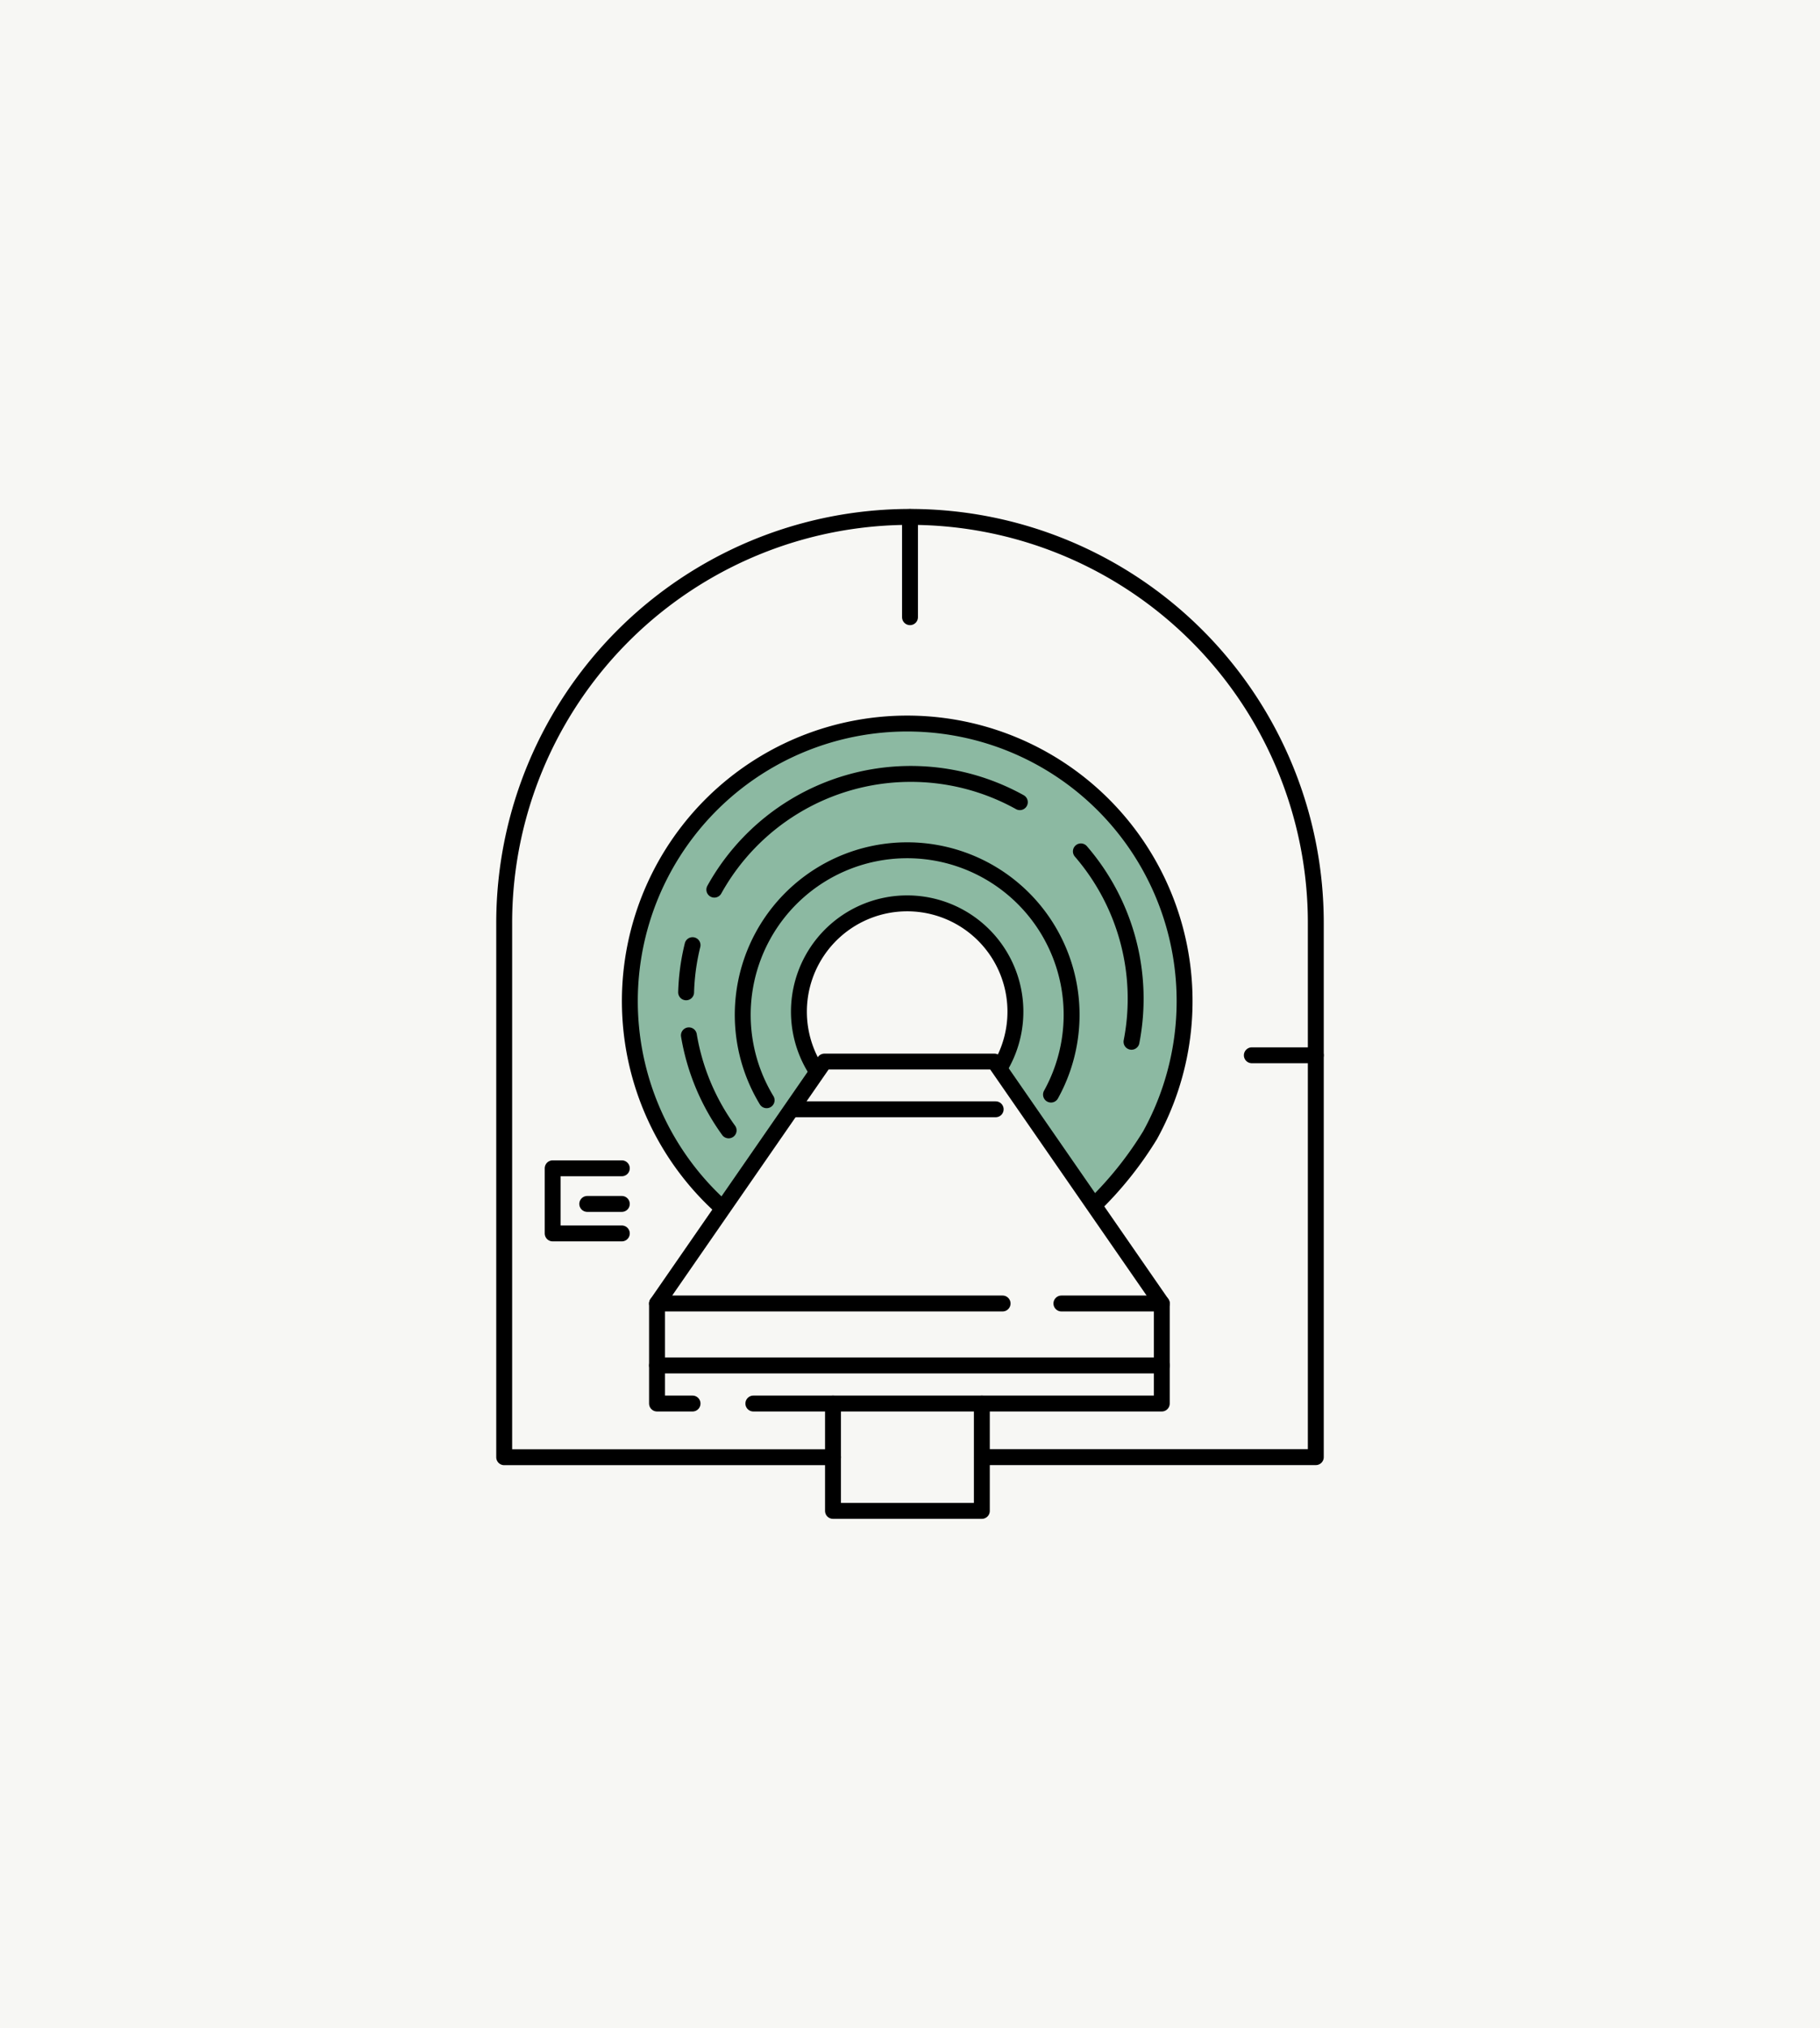 <svg xmlns="http://www.w3.org/2000/svg" viewBox="0 0 229 255" width="229" height="255"><defs><style>.cls-1{fill:#f7f7f4;}.cls-2{fill:#8cb9a2;}.cls-3{fill:none;stroke:#000;stroke-linecap:round;stroke-linejoin:round;stroke-width:2px;}</style></defs><title>Element 6</title><g id="Ebene_2" data-name="Ebene 2"><g id="Layer_1" data-name="Layer 1"><rect class="cls-1" width="229" height="255"/><path class="cls-2" d="M90.91,152l11.58-16.83a14,14,0,1,1,23.43-.64L137.7,151.5a35,35,0,1,0-46.79.54Z"/><path class="cls-3" d="M136,107.06A28.33,28.33,0,0,1,142.37,131"/><path class="cls-3" d="M89.88,111.87a28.27,28.27,0,0,1,38.44-11"/><path class="cls-3" d="M86.33,124.78a27.93,27.93,0,0,1,.81-5.93"/><path class="cls-3" d="M91.68,142.14a28.32,28.32,0,0,1-5-11.95"/><polyline class="cls-3" points="126.15 163.91 82.67 163.91 103.73 133.49 125.12 133.49 146.18 163.91 133.55 163.91"/><line class="cls-3" x1="99.67" y1="139.49" x2="125.28" y2="139.49"/><path class="cls-3" d="M96.46,138.35a20.69,20.69,0,1,1,35.78-.71"/><path class="cls-3" d="M102.5,134.28a13.62,13.62,0,1,1,23.56-.47"/><polyline class="cls-3" points="82.67 163.91 82.67 171.7 146.18 171.7 146.18 163.91"/><polyline class="cls-3" points="94.79 176.49 146.18 176.49 146.18 171.7"/><polyline class="cls-3" points="87.14 176.49 82.67 176.49 82.67 171.7"/><polyline class="cls-3" points="123.54 176.49 123.54 189.99 104.81 189.99 104.81 176.49"/><path class="cls-3" d="M104.81,183.24H63.44V116.07A51.06,51.06,0,0,1,114.5,65h0a51.06,51.06,0,0,1,51.06,51.06v67.17h-42"/><polyline class="cls-3" points="78.24 146.91 69.54 146.91 69.54 155.1 78.24 155.1"/><line class="cls-3" x1="73.89" y1="151.39" x2="78.24" y2="151.39"/><line class="cls-3" x1="157.51" y1="132.7" x2="165.56" y2="132.7"/><line class="cls-3" x1="114.5" y1="65.01" x2="114.5" y2="77.61"/><path class="cls-3" d="M90.71,151.74a34.9,34.9,0,1,1,54-9,45.36,45.36,0,0,1-7,8.78"/></g></g></svg>